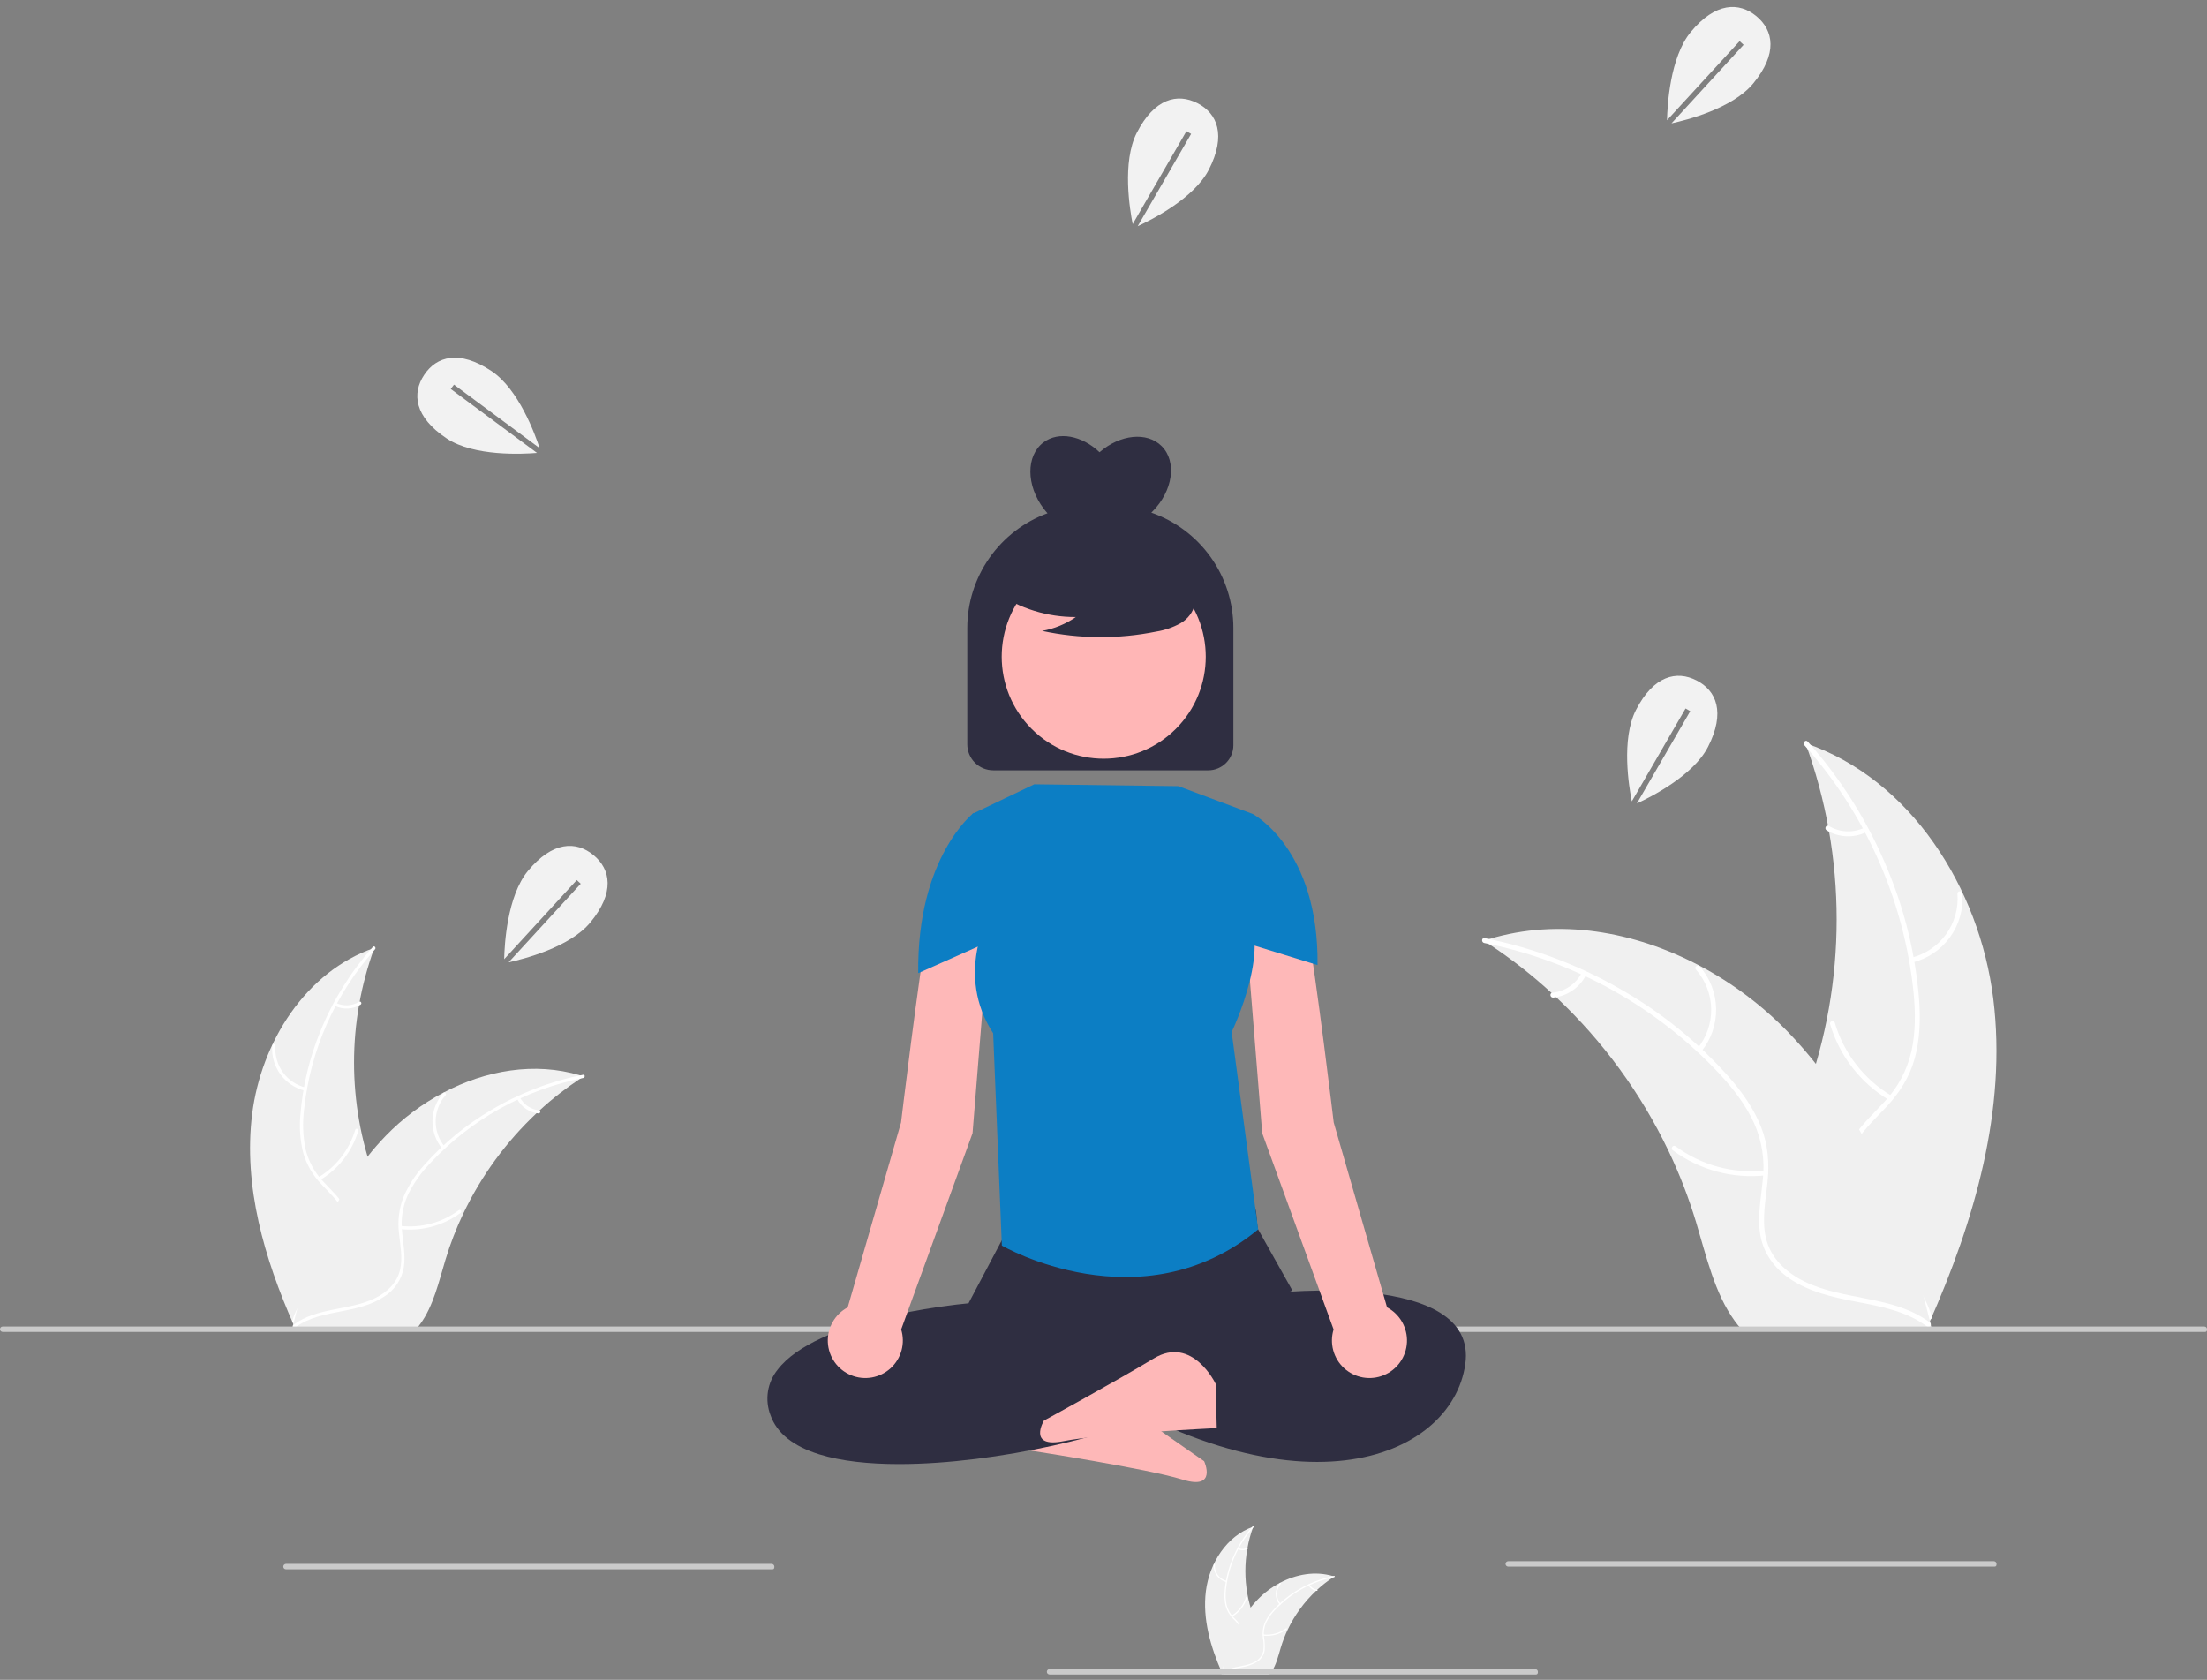 <svg width="180" height="137" viewBox="0 0 180 137" fill="none" xmlns="http://www.w3.org/2000/svg">
<rect x="0" y="0" width="180" height="137" fill="#808080" stroke="none"/>
<g clip-path="url(#clip0_260_3435)">
<path d="M84.587 114.736C84.587 114.736 86.878 110.979 89.82 113.2C92.761 115.422 98.208 119.171 98.208 119.171C98.208 119.171 99.323 121.569 96.436 120.668C93.548 119.768 84.122 118.318 84.122 118.318L84.587 114.736Z" fill="#FEB8B8"/>
<path d="M20.564 90.871C21.294 85.002 24.933 79.219 30.531 77.309C28.323 83.35 28.324 89.977 30.533 96.018C31.393 98.345 32.592 100.843 31.783 103.188C31.279 104.647 30.048 105.763 28.671 106.461C27.294 107.159 25.766 107.492 24.257 107.818L23.96 108.064C21.564 102.656 19.834 96.741 20.564 90.871Z" fill="#F0F0F0"/>
<path d="M30.587 77.42C27.326 81.072 25.3 85.659 24.795 90.529C24.668 91.575 24.706 92.635 24.909 93.669C25.139 94.67 25.634 95.592 26.34 96.337C26.985 97.046 27.727 97.696 28.189 98.549C28.418 98.989 28.552 99.473 28.582 99.969C28.612 100.464 28.536 100.96 28.361 101.425C27.953 102.593 27.15 103.546 26.332 104.45C25.424 105.453 24.465 106.482 24.08 107.813C24.033 107.974 23.785 107.892 23.832 107.731C24.503 105.415 26.752 104.1 27.824 102.015C28.324 101.042 28.534 99.912 28.065 98.885C27.655 97.987 26.89 97.316 26.231 96.604C25.531 95.886 25.017 95.009 24.735 94.047C24.48 93.026 24.4 91.97 24.5 90.922C24.687 88.561 25.244 86.244 26.151 84.055C27.172 81.552 28.614 79.242 30.414 77.224C30.526 77.1 30.697 77.296 30.587 77.42Z" fill="white"/>
<path d="M24.865 88.951C24.06 88.755 23.35 88.28 22.863 87.609C22.375 86.939 22.142 86.117 22.205 85.29C22.218 85.123 22.479 85.136 22.465 85.303C22.405 86.073 22.623 86.838 23.078 87.462C23.533 88.085 24.196 88.526 24.947 88.704C25.11 88.742 25.028 88.99 24.865 88.951Z" fill="white"/>
<path d="M25.966 96.021C27.421 95.153 28.495 93.767 28.974 92.142C29.022 91.981 29.269 92.063 29.222 92.224C28.72 93.914 27.6 95.353 26.083 96.254C25.939 96.34 25.822 96.106 25.966 96.021Z" fill="white"/>
<path d="M27.414 81.799C27.71 81.939 28.036 82.004 28.363 81.988C28.691 81.971 29.009 81.873 29.289 81.704C29.432 81.616 29.549 81.849 29.406 81.936C29.096 82.123 28.744 82.23 28.383 82.249C28.021 82.268 27.66 82.199 27.332 82.046C27.3 82.034 27.273 82.011 27.258 81.98C27.243 81.95 27.239 81.915 27.249 81.882C27.26 81.849 27.284 81.822 27.314 81.806C27.345 81.791 27.381 81.788 27.414 81.799Z" fill="white"/>
<path d="M47.597 87.792C47.509 87.849 47.421 87.907 47.333 87.966C46.154 88.741 45.039 89.611 44.001 90.567C43.92 90.639 43.838 90.714 43.759 90.789C41.282 93.118 39.26 95.886 37.794 98.953C37.212 100.174 36.723 101.438 36.333 102.733C35.793 104.521 35.351 106.504 34.284 107.967C34.174 108.121 34.055 108.268 33.927 108.407H24.283C24.261 108.396 24.239 108.387 24.217 108.376L23.831 108.394C23.847 108.325 23.864 108.255 23.88 108.187C23.889 108.147 23.9 108.108 23.909 108.068C23.915 108.042 23.922 108.015 23.926 107.991C23.928 107.982 23.931 107.973 23.933 107.967C23.937 107.943 23.944 107.921 23.948 107.899C24.045 107.505 24.145 107.111 24.247 106.717C24.247 106.715 24.247 106.715 24.25 106.713C25.04 103.714 26.087 100.755 27.55 98.049C27.594 97.968 27.638 97.884 27.687 97.802C28.353 96.586 29.118 95.427 29.973 94.335C30.443 93.739 30.944 93.167 31.472 92.621C32.839 91.214 34.419 90.031 36.154 89.115C39.614 87.288 43.618 86.589 47.315 87.704C47.41 87.733 47.502 87.761 47.597 87.792Z" fill="#F0F0F0"/>
<path d="M47.575 87.915C42.773 88.868 38.392 91.311 35.057 94.895C34.325 95.654 33.718 96.523 33.257 97.471C32.838 98.409 32.678 99.442 32.793 100.463C32.881 101.417 33.082 102.383 32.937 103.342C32.855 103.831 32.671 104.298 32.396 104.712C32.122 105.125 31.763 105.476 31.343 105.741C30.314 106.429 29.099 106.706 27.902 106.936C26.572 107.191 25.187 107.434 24.078 108.265C23.943 108.365 23.795 108.151 23.929 108.05C25.86 106.606 28.447 106.909 30.558 105.889C31.544 105.413 32.392 104.638 32.636 103.535C32.849 102.571 32.643 101.575 32.545 100.61C32.418 99.616 32.537 98.606 32.89 97.668C33.301 96.699 33.874 95.808 34.584 95.032C36.156 93.259 37.996 91.744 40.038 90.542C42.361 89.158 44.903 88.182 47.555 87.655C47.719 87.622 47.738 87.882 47.575 87.915Z" fill="white"/>
<path d="M36.063 93.678C35.537 93.037 35.257 92.23 35.272 91.401C35.286 90.572 35.595 89.775 36.143 89.153C36.254 89.028 36.455 89.195 36.343 89.32C35.832 89.899 35.544 90.641 35.532 91.413C35.52 92.184 35.784 92.935 36.277 93.529C36.384 93.659 36.169 93.806 36.063 93.678Z" fill="white"/>
<path d="M32.684 99.985C34.369 100.168 36.061 99.708 37.422 98.699C37.557 98.599 37.705 98.813 37.571 98.913C36.152 99.961 34.391 100.435 32.638 100.242C32.471 100.223 32.518 99.967 32.684 99.985Z" fill="white"/>
<path d="M42.405 89.501C42.556 89.791 42.778 90.04 43.049 90.223C43.321 90.407 43.633 90.521 43.959 90.554C44.126 90.57 44.079 90.826 43.913 90.81C43.553 90.772 43.207 90.646 42.907 90.444C42.607 90.242 42.361 89.969 42.191 89.65C42.172 89.621 42.165 89.586 42.171 89.552C42.177 89.519 42.196 89.489 42.224 89.468C42.252 89.449 42.287 89.441 42.321 89.447C42.355 89.454 42.385 89.473 42.405 89.501Z" fill="white"/>
<path d="M98.35 129.772C98.633 127.497 100.043 125.256 102.212 124.515C101.357 126.857 101.357 129.425 102.213 131.766C102.546 132.668 103.011 133.636 102.697 134.545C102.473 135.107 102.041 135.561 101.491 135.814C100.946 136.061 100.371 136.238 99.781 136.339L99.666 136.435C98.737 134.339 98.067 132.046 98.35 129.772Z" fill="#F0F0F0"/>
<path d="M102.234 124.558C100.971 125.974 100.185 127.752 99.99 129.639C99.94 130.044 99.955 130.455 100.034 130.856C100.123 131.244 100.315 131.601 100.589 131.89C100.861 132.146 101.102 132.433 101.305 132.747C101.394 132.918 101.446 133.105 101.457 133.297C101.469 133.489 101.44 133.682 101.372 133.862C101.191 134.301 100.923 134.7 100.586 135.034C100.234 135.423 99.862 135.821 99.713 136.337C99.694 136.4 99.598 136.368 99.617 136.305C99.877 135.408 100.748 134.898 101.163 134.09C101.271 133.909 101.335 133.705 101.351 133.495C101.367 133.284 101.335 133.073 101.257 132.877C101.069 132.547 100.829 132.248 100.546 131.993C100.275 131.715 100.076 131.375 99.966 131.002C99.868 130.607 99.837 130.197 99.875 129.791C99.948 128.876 100.164 127.978 100.515 127.13C100.911 126.16 101.47 125.264 102.167 124.483C102.211 124.434 102.277 124.51 102.234 124.558Z" fill="white"/>
<path d="M100.017 129.027C99.705 128.952 99.43 128.767 99.241 128.507C99.052 128.248 98.962 127.929 98.986 127.609C98.991 127.544 99.092 127.549 99.087 127.614C99.064 127.912 99.148 128.209 99.324 128.45C99.501 128.692 99.757 128.863 100.049 128.931C100.112 128.946 100.08 129.042 100.017 129.027Z" fill="white"/>
<path d="M100.443 131.767C101.007 131.431 101.424 130.894 101.609 130.264C101.628 130.202 101.724 130.233 101.705 130.296C101.511 130.951 101.076 131.509 100.489 131.858C100.433 131.891 100.388 131.8 100.443 131.767Z" fill="white"/>
<path d="M101.004 126.255C101.119 126.31 101.246 126.335 101.372 126.329C101.499 126.322 101.622 126.284 101.731 126.219C101.787 126.185 101.832 126.275 101.776 126.309C101.656 126.381 101.52 126.423 101.38 126.43C101.24 126.437 101.1 126.41 100.973 126.351C100.96 126.347 100.95 126.338 100.944 126.326C100.938 126.314 100.937 126.3 100.941 126.288C100.945 126.275 100.954 126.264 100.966 126.258C100.978 126.252 100.992 126.251 101.004 126.255Z" fill="white"/>
<path d="M108.827 128.578C108.792 128.6 108.758 128.623 108.724 128.646C108.267 128.946 107.835 129.283 107.433 129.653C107.401 129.682 107.37 129.711 107.339 129.74C106.379 130.642 105.595 131.715 105.027 132.904C104.802 133.377 104.612 133.867 104.461 134.369C104.252 135.062 104.081 135.83 103.667 136.397C103.625 136.457 103.578 136.514 103.529 136.568H99.791C99.782 136.563 99.774 136.56 99.766 136.556L99.616 136.562C99.622 136.536 99.629 136.509 99.635 136.482C99.638 136.467 99.643 136.452 99.646 136.436C99.649 136.426 99.651 136.416 99.653 136.406C99.654 136.403 99.655 136.4 99.655 136.397C99.657 136.388 99.66 136.379 99.661 136.371C99.699 136.218 99.738 136.065 99.777 135.913L99.778 135.911C100.07 134.745 100.5 133.618 101.057 132.553C101.075 132.522 101.092 132.489 101.11 132.458C101.369 131.986 101.665 131.537 101.996 131.114C102.179 130.883 102.372 130.661 102.577 130.45C103.107 129.904 103.719 129.446 104.392 129.091C105.733 128.383 107.285 128.112 108.717 128.544C108.754 128.555 108.79 128.566 108.827 128.578Z" fill="#F0F0F0"/>
<path d="M108.818 128.626C106.957 128.995 105.259 129.942 103.966 131.331C103.683 131.625 103.447 131.962 103.269 132.329C103.106 132.693 103.044 133.093 103.089 133.489C103.153 133.857 103.171 134.232 103.145 134.604C103.113 134.794 103.042 134.975 102.935 135.136C102.829 135.296 102.69 135.432 102.527 135.534C102.118 135.777 101.664 135.934 101.193 135.997C100.678 136.096 100.141 136.191 99.711 136.512C99.659 136.551 99.602 136.468 99.654 136.429C100.402 135.87 101.404 135.987 102.223 135.592C102.418 135.511 102.592 135.387 102.731 135.229C102.871 135.071 102.972 134.883 103.028 134.68C103.077 134.302 103.065 133.919 102.993 133.546C102.944 133.161 102.99 132.769 103.127 132.406C103.286 132.03 103.508 131.685 103.783 131.384C104.392 130.697 105.105 130.11 105.897 129.644C106.797 129.108 107.782 128.729 108.81 128.525C108.874 128.512 108.881 128.613 108.818 128.626Z" fill="white"/>
<path d="M104.356 130.859C104.153 130.611 104.044 130.298 104.05 129.977C104.055 129.656 104.175 129.347 104.387 129.106C104.43 129.057 104.508 129.122 104.465 129.171C104.267 129.395 104.155 129.682 104.151 129.981C104.146 130.28 104.248 130.571 104.439 130.802C104.481 130.852 104.397 130.909 104.356 130.859Z" fill="white"/>
<path d="M103.047 133.304C103.7 133.374 104.356 133.196 104.883 132.805C104.936 132.766 104.993 132.85 104.941 132.888C104.391 133.294 103.708 133.478 103.029 133.403C102.964 133.396 102.983 133.297 103.047 133.304Z" fill="white"/>
<path d="M106.814 129.241C106.873 129.353 106.959 129.449 107.064 129.52C107.169 129.592 107.29 129.636 107.416 129.648C107.481 129.655 107.463 129.754 107.398 129.748C107.259 129.733 107.125 129.684 107.009 129.606C106.892 129.528 106.797 129.422 106.731 129.298C106.724 129.287 106.721 129.273 106.723 129.26C106.726 129.247 106.733 129.236 106.744 129.228C106.755 129.22 106.768 129.217 106.782 129.22C106.795 129.222 106.806 129.23 106.814 129.241Z" fill="white"/>
<path d="M162.57 81.454C161.448 72.432 155.856 63.544 147.25 60.608C150.644 69.893 150.643 80.08 147.248 89.365C145.926 92.941 144.083 96.781 145.326 100.385C146.1 102.628 147.993 104.344 150.11 105.417C152.226 106.489 154.575 107.001 156.894 107.502L157.351 107.879C161.032 99.567 163.692 90.475 162.57 81.454Z" fill="#F0F0F0"/>
<path d="M147.164 60.778C152.176 66.392 155.29 73.442 156.066 80.927C156.223 82.532 156.242 84.173 155.891 85.754C155.537 87.293 154.777 88.71 153.691 89.856C152.7 90.945 151.559 91.944 150.85 93.255C150.102 94.637 150.074 96.207 150.585 97.675C151.212 99.471 152.446 100.935 153.703 102.324C155.099 103.867 156.573 105.448 157.166 107.493C157.238 107.741 157.618 107.615 157.546 107.368C156.514 103.809 153.059 101.787 151.411 98.582C150.642 97.086 150.319 95.35 151.04 93.771C151.671 92.391 152.846 91.359 153.859 90.265C154.923 89.116 155.739 87.856 156.159 86.335C156.589 84.779 156.634 83.134 156.52 81.532C156.232 77.903 155.376 74.341 153.982 70.977C152.413 67.129 150.197 63.578 147.43 60.478C147.258 60.286 146.994 60.588 147.164 60.778Z" fill="white"/>
<path d="M155.958 78.502C157.197 78.202 158.288 77.471 159.037 76.44C159.786 75.409 160.144 74.146 160.048 72.876C160.027 72.619 159.627 72.638 159.647 72.896C159.739 74.079 159.406 75.255 158.706 76.214C158.006 77.172 156.987 77.849 155.833 78.122C155.582 78.181 155.709 78.562 155.958 78.502Z" fill="white"/>
<path d="M154.267 89.37C152.03 88.034 150.379 85.906 149.643 83.407C149.57 83.16 149.189 83.286 149.262 83.533C150.033 86.131 151.756 88.343 154.086 89.728C154.309 89.859 154.488 89.501 154.267 89.37Z" fill="white"/>
<path d="M152.041 67.509C151.586 67.725 151.085 67.825 150.582 67.799C150.079 67.774 149.59 67.624 149.159 67.363C148.939 67.228 148.76 67.587 148.979 67.721C149.456 68.007 149.996 68.172 150.552 68.201C151.108 68.231 151.662 68.124 152.167 67.889C152.216 67.871 152.257 67.835 152.281 67.788C152.304 67.741 152.309 67.687 152.294 67.636C152.277 67.586 152.241 67.544 152.194 67.521C152.147 67.497 152.092 67.493 152.041 67.509Z" fill="white"/>
<path d="M121.02 76.721C121.155 76.809 121.29 76.897 121.425 76.988C123.238 78.18 124.95 79.517 126.546 80.985C126.671 81.097 126.796 81.212 126.918 81.327C130.725 84.907 133.834 89.162 136.087 93.876C136.982 95.753 137.733 97.695 138.333 99.686C139.162 102.435 139.842 105.482 141.482 107.73C141.651 107.967 141.834 108.193 142.03 108.407H156.855C156.888 108.39 156.922 108.376 156.956 108.359L157.548 108.386C157.524 108.282 157.497 108.173 157.473 108.069C157.46 108.008 157.443 107.947 157.429 107.886C157.419 107.845 157.409 107.805 157.402 107.768C157.399 107.754 157.396 107.741 157.392 107.73C157.386 107.693 157.375 107.659 157.369 107.626C157.22 107.02 157.066 106.415 156.909 105.81C156.909 105.806 156.909 105.806 156.905 105.803C155.691 101.194 154.081 96.646 151.832 92.486C151.764 92.361 151.697 92.233 151.622 92.108C150.598 90.238 149.423 88.456 148.108 86.778C147.385 85.862 146.616 84.983 145.805 84.144C143.703 81.981 141.274 80.162 138.607 78.754C133.29 75.947 127.135 74.871 121.452 76.586C121.307 76.63 121.165 76.674 121.02 76.721Z" fill="#F0F0F0"/>
<path d="M121.053 76.909C128.435 78.375 135.167 82.129 140.294 87.638C141.385 88.826 142.388 90.124 143.061 91.598C143.705 93.04 143.951 94.628 143.774 96.197C143.638 97.663 143.329 99.148 143.553 100.621C143.788 102.175 144.71 103.446 146.003 104.31C147.585 105.367 149.452 105.793 151.292 106.146C153.336 106.537 155.464 106.912 157.17 108.188C157.376 108.343 157.604 108.013 157.398 107.859C154.431 105.639 150.454 106.104 147.209 104.537C145.694 103.806 144.391 102.614 144.015 100.919C143.687 99.437 144.004 97.906 144.155 96.423C144.312 94.865 144.205 93.368 143.625 91.9C143.031 90.399 142.076 89.058 141.02 87.849C138.605 85.124 135.777 82.795 132.638 80.948C129.068 78.821 125.16 77.32 121.084 76.51C120.831 76.46 120.802 76.86 121.053 76.909Z" fill="white"/>
<path d="M138.747 85.767C139.555 84.782 139.986 83.542 139.963 82.268C139.941 80.994 139.466 79.769 138.624 78.813C138.453 78.62 138.145 78.877 138.316 79.07C139.102 79.959 139.544 81.1 139.563 82.286C139.581 83.472 139.175 84.626 138.418 85.539C138.253 85.738 138.584 85.965 138.747 85.767Z" fill="white"/>
<path d="M143.941 95.463C141.351 95.743 138.751 95.037 136.658 93.486C136.451 93.332 136.223 93.661 136.43 93.815C138.611 95.425 141.318 96.154 144.012 95.857C144.269 95.828 144.196 95.434 143.941 95.463Z" fill="white"/>
<path d="M128.999 79.348C128.766 79.794 128.426 80.176 128.009 80.458C127.592 80.74 127.111 80.915 126.61 80.966C126.353 80.991 126.427 81.385 126.682 81.36C127.235 81.301 127.766 81.108 128.227 80.797C128.689 80.486 129.067 80.067 129.329 79.576C129.357 79.532 129.368 79.478 129.359 79.427C129.349 79.375 129.32 79.329 129.278 79.297C129.234 79.267 129.181 79.256 129.128 79.265C129.076 79.275 129.03 79.304 128.999 79.348Z" fill="white"/>
<path d="M179.852 108.627H0.22C0.162 108.627 0.106 108.604 0.064 108.562C0.023 108.521 0 108.465 0 108.407C0 108.348 0.023 108.292 0.064 108.251C0.106 108.21 0.162 108.187 0.22 108.187H179.78C179.838 108.187 179.894 108.21 179.936 108.251C179.977 108.292 180 108.348 180 108.407C180 108.528 179.973 108.627 179.852 108.627Z" fill="#CACACA"/>
<path d="M63.006 127.987H23.325C23.267 127.987 23.211 127.964 23.169 127.923C23.128 127.882 23.105 127.826 23.105 127.767C23.105 127.709 23.128 127.653 23.169 127.612C23.211 127.57 23.267 127.547 23.325 127.547H62.934C62.992 127.547 63.048 127.57 63.089 127.612C63.131 127.653 63.154 127.709 63.154 127.767C63.154 127.889 63.127 127.987 63.006 127.987Z" fill="#CACACA"/>
<path d="M125.28 136.568H85.599C85.541 136.568 85.485 136.544 85.443 136.503C85.402 136.462 85.379 136.406 85.379 136.348C85.379 136.289 85.402 136.233 85.443 136.192C85.485 136.151 85.541 136.128 85.599 136.128H125.208C125.266 136.128 125.322 136.151 125.363 136.192C125.405 136.233 125.428 136.289 125.428 136.348C125.428 136.469 125.401 136.568 125.28 136.568Z" fill="#CACACA"/>
<path d="M162.688 127.767H123.007C122.949 127.767 122.893 127.744 122.852 127.703C122.81 127.662 122.787 127.606 122.787 127.547C122.787 127.489 122.81 127.433 122.852 127.392C122.893 127.35 122.949 127.327 123.007 127.327H162.616C162.674 127.327 162.73 127.35 162.772 127.392C162.813 127.433 162.836 127.489 162.836 127.547C162.836 127.669 162.809 127.767 162.688 127.767Z" fill="#CACACA"/>
<path d="M73.333 119.407C70.868 119.407 68.612 119.171 66.819 118.613C64.687 117.949 63.349 116.876 62.841 115.421C62.602 114.804 62.531 114.134 62.634 113.479C62.737 112.825 63.012 112.21 63.43 111.696C66.583 107.589 77.523 106.43 78.991 106.293L81.969 100.655C82.16 99.31 81.258 98.292 82.816 98.266L101.242 98.016C102.771 97.984 102.337 98.931 102.599 100.243L105.407 105.253L93.324 110.351L95.151 114.802L95.032 114.871C91.496 116.922 81.327 119.407 73.333 119.407Z" fill="#2F2E41"/>
<path d="M103.734 105.467C103.734 105.467 120.607 103.536 119.507 111.259C118.407 118.981 105.568 124.451 86.127 111.259L88.328 107.398C88.328 107.398 95.572 107.037 99.974 105.107L103.734 105.467Z" fill="#2F2E41"/>
<path d="M79.846 70.482C79.846 70.482 76.639 69.899 75.764 74.854C74.889 79.809 73.488 91.547 73.488 91.547L69.138 106.625C68.625 106.897 68.2 107.31 67.913 107.815C67.626 108.32 67.488 108.896 67.516 109.476C67.544 110.056 67.736 110.616 68.071 111.091C68.405 111.566 68.868 111.936 69.405 112.157C69.942 112.379 70.531 112.443 71.103 112.343C71.675 112.242 72.207 111.981 72.636 111.59C73.065 111.199 73.374 110.693 73.527 110.133C73.68 109.573 73.67 108.981 73.498 108.426L79.319 92.423L80.429 78.644V71.425C80.429 71.229 80.374 71.037 80.271 70.871C80.168 70.704 80.021 70.569 79.846 70.482Z" fill="#FEB8B8"/>
<path d="M102.419 70.482C102.419 70.482 105.626 69.899 106.501 74.854C107.375 79.809 108.776 91.547 108.776 91.547L113.126 106.625C113.64 106.897 114.065 107.31 114.352 107.815C114.639 108.32 114.777 108.896 114.749 109.476C114.721 110.056 114.528 110.616 114.194 111.091C113.859 111.566 113.397 111.936 112.86 112.157C112.323 112.379 111.734 112.443 111.162 112.343C110.59 112.242 110.058 111.981 109.629 111.59C109.199 111.199 108.89 110.693 108.738 110.133C108.585 109.573 108.595 108.981 108.766 108.426L102.945 92.423L101.836 78.644V71.425C101.836 71.229 101.89 71.037 101.993 70.871C102.096 70.704 102.244 70.569 102.419 70.482Z" fill="#FEB8B8"/>
<path d="M102.175 66.386L96.109 64.117L84.351 63.966L79.29 66.386L80.711 74.554C80.711 74.554 77.841 79.412 81.001 84.272L81.71 101.587C81.71 101.587 93.046 108.159 102.615 100.267L100.452 84.168C100.452 84.168 104.069 76.699 101.266 73.924L102.175 66.386Z" fill="#0C7EC4"/>
<path d="M99.704 68.924L102.175 66.386C102.175 66.386 107.567 69.221 107.456 78.706L100.654 76.61L99.704 68.924Z" fill="#0C7EC4"/>
<path d="M82.034 68.924L79.409 66.299C79.409 66.299 74.778 69.881 74.889 79.366L81.085 76.61L82.034 68.924Z" fill="#0C7EC4"/>
<path d="M99.146 112.86C99.146 112.86 97.257 108.885 94.101 110.791C90.945 112.696 85.139 115.861 85.139 115.861C85.139 115.861 83.781 118.131 86.747 117.534C89.712 116.937 99.238 116.471 99.238 116.471L99.146 112.86Z" fill="#FEB8B8"/>
<path d="M93.897 41.807C93.923 41.782 93.951 41.759 93.978 41.732C95.666 40.044 96.008 37.649 94.742 36.383C93.545 35.187 91.341 35.428 89.677 36.883C88.25 35.525 86.338 35.146 85.099 36.084C83.671 37.165 83.683 39.584 85.124 41.487C85.223 41.618 85.327 41.741 85.433 41.859C83.514 42.562 81.858 43.836 80.688 45.51C79.518 47.184 78.89 49.177 78.89 51.22V60.707C78.89 60.985 78.945 61.26 79.051 61.517C79.158 61.774 79.314 62.008 79.511 62.204C79.707 62.401 79.941 62.557 80.198 62.664C80.455 62.77 80.731 62.825 81.009 62.825H98.546C99.089 62.825 99.61 62.609 99.994 62.225C100.378 61.841 100.593 61.321 100.593 60.778V51.22C100.593 49.15 99.948 47.131 98.748 45.445C97.548 43.758 95.852 42.487 93.897 41.807Z" fill="#2F2E41"/>
<path d="M95.903 59.441C99.153 56.192 99.153 50.924 95.903 47.675C92.653 44.426 87.384 44.426 84.134 47.675C80.885 50.924 80.885 56.192 84.134 59.441C87.384 62.691 92.653 62.691 95.903 59.441Z" fill="#FFB6B6"/>
<path d="M81.274 48.325C83.176 49.635 85.433 50.333 87.743 50.324C86.919 50.895 85.981 51.28 84.994 51.454C88.064 52.113 91.238 52.131 94.316 51.507C95 51.397 95.66 51.17 96.267 50.837C96.57 50.668 96.834 50.437 97.041 50.159C97.249 49.882 97.395 49.564 97.472 49.226C97.677 48.058 96.766 46.996 95.82 46.281C94.371 45.203 92.701 44.46 90.93 44.106C89.159 43.752 87.331 43.796 85.579 44.235C84.435 44.531 83.289 45.03 82.546 45.949C81.803 46.867 81.583 48.283 82.291 49.229L81.274 48.325Z" fill="#2F2E41"/>
<path d="M36.763 31.722L37.026 31.368L44.012 36.549C43.632 35.392 42.288 31.725 40.086 30.262C37.454 28.513 35.602 29.057 34.593 30.575C33.584 32.093 33.8 34.011 36.432 35.759C38.663 37.241 42.637 37.035 43.797 36.938L36.763 31.722Z" fill="#F2F2F2"/>
<path d="M141.88 3.355L142.205 3.653L136.324 10.061C137.514 9.804 141.302 8.849 142.987 6.811C145 4.376 144.652 2.478 143.246 1.317C141.841 0.156 139.911 0.171 137.899 2.606C136.192 4.67 135.984 8.644 135.96 9.807L141.88 3.355Z" fill="#F2F2F2"/>
<path d="M47.039 71.777L47.364 72.075L41.483 78.483C42.673 78.226 46.462 77.271 48.146 75.233C50.159 72.797 49.811 70.9 48.406 69.739C47 68.578 45.071 68.593 43.058 71.028C41.352 73.092 41.143 77.066 41.119 78.229L47.039 71.777Z" fill="#F2F2F2"/>
<path d="M96.765 10.699L97.146 10.919L92.79 18.447C93.897 17.938 97.389 16.188 98.593 13.833C100.032 11.021 99.281 9.243 97.659 8.413C96.035 7.583 94.155 8.015 92.716 10.828C91.496 13.212 92.151 17.136 92.38 18.277L96.765 10.699Z" fill="#F2F2F2"/>
<path d="M137.474 57.78L137.855 58.001L133.499 65.528C134.605 65.02 138.098 63.269 139.302 60.914C140.741 58.102 139.991 56.324 138.368 55.494C136.745 54.664 134.864 55.096 133.425 57.909C132.205 60.293 132.861 64.218 133.089 65.358L137.474 57.78Z" fill="#F2F2F2"/>
</g>
<defs>
<clipPath id="clip0_260_3435">
<rect width="180" height="136" fill="white" transform="translate(0 0.568)"/>
</clipPath>
</defs>
</svg>
